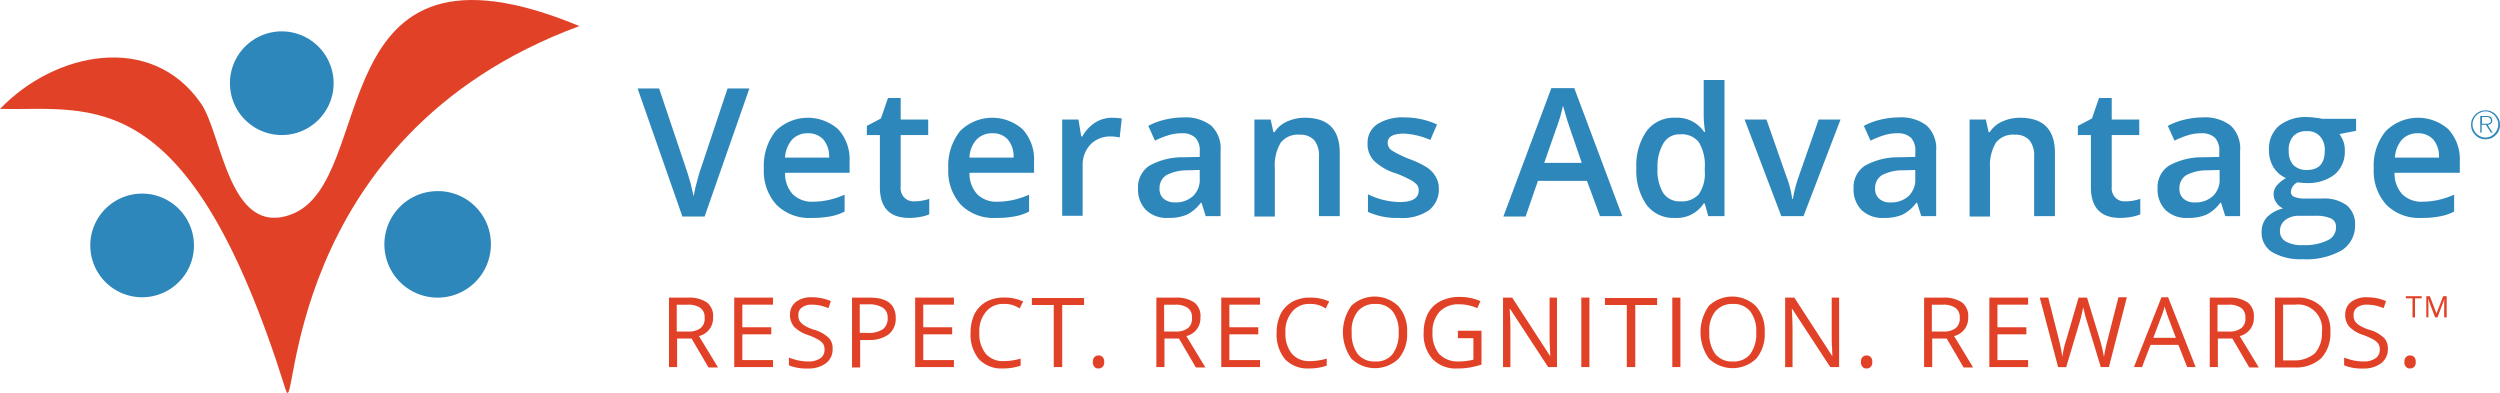 <svg xmlns="http://www.w3.org/2000/svg" viewBox="-3981.525 -3586 299.683 47.106">
  <defs>
    <style>
      .cls-1 {
        fill: #e14227;
      }

      .cls-2 {
        fill: #2e87bb;
      }
    </style>
  </defs>
  <g id="Group_4852" data-name="Group 4852" transform="translate(-3981.525 -3586.007)">
    <path id="Path_13818" data-name="Path 13818" class="cls-1" d="M69.457,3.132c-31.41-13.02-23.885,18.6-34.538,22.574-7.44,2.79-8.286-9.512-10.78-13.232C18.178,3.767,6.51,6.261,0,13.067c11.118.211,22.659-3.34,34.242,33.65C35.68,51.2,33.481,16.407,69.457,3.132" transform="translate(0 0)"/>
    <path id="Path_13819" data-name="Path 13819" class="cls-2" d="M77.629,15.114A6.214,6.214,0,1,1,71.414,8.9a6.224,6.224,0,0,1,6.214,6.214" transform="translate(-37.637 -5.133)"/>
    <path id="Path_13820" data-name="Path 13820" class="cls-2" d="M121.767,60.541a6.384,6.384,0,1,1-6.383-6.341,6.342,6.342,0,0,1,6.383,6.341" transform="translate(-62.921 -31.283)"/>
    <path id="Path_13821" data-name="Path 13821" class="cls-2" d="M38.029,61.114A6.214,6.214,0,1,1,31.814,54.9a6.224,6.224,0,0,1,6.214,6.214" transform="translate(-14.778 -31.687)"/>
    <g id="Group_4850" data-name="Group 4850" transform="translate(76.432 9.6)">
      <path id="Path_13822" data-name="Path 13822" class="cls-2" d="M191.58,25.1H194.2l-5.369,15.346h-2.663L180.8,25.1h2.579l3.213,9.554c.169.465.338,1.057.55,1.776.169.719.3,1.268.38,1.606a14,14,0,0,1,.423-1.86,12.688,12.688,0,0,1,.465-1.564Z" transform="translate(-180.8 -24.085)"/>
      <path id="Path_13823" data-name="Path 13823" class="cls-2" d="M222.349,45.406a5.551,5.551,0,0,1-4.227-1.564,6,6,0,0,1-1.522-4.354,6.69,6.69,0,0,1,1.4-4.481,5.474,5.474,0,0,1,7.525-.211,5.33,5.33,0,0,1,1.353,3.847v1.353h-7.736a3.666,3.666,0,0,0,.93,2.579,3.256,3.256,0,0,0,2.41.888,9.039,9.039,0,0,0,1.9-.211,10.027,10.027,0,0,0,1.9-.634v2.029a6.1,6.1,0,0,1-1.818.592A10.984,10.984,0,0,1,222.349,45.406Zm-.465-10.146a2.515,2.515,0,0,0-1.9.761,3.588,3.588,0,0,0-.846,2.156h5.284a3.129,3.129,0,0,0-.676-2.156A2.442,2.442,0,0,0,221.884,35.26Z" transform="translate(-201.466 -28.877)"/>
      <path id="Path_13824" data-name="Path 13824" class="cls-2" d="M251.465,40.186a5.634,5.634,0,0,0,1.818-.3v1.86a4.619,4.619,0,0,1-1.057.3,7,7,0,0,1-1.353.127c-2.325,0-3.509-1.226-3.509-3.678V32.239H245.8v-1.1l1.691-.888.845-2.452h1.522v2.579h3.3v1.86h-3.3v6.214a1.61,1.61,0,0,0,.465,1.311A1.53,1.53,0,0,0,251.465,40.186Z" transform="translate(-218.322 -25.644)"/>
      <path id="Path_13825" data-name="Path 13825" class="cls-2" d="M274.649,45.406a5.551,5.551,0,0,1-4.227-1.564,6,6,0,0,1-1.522-4.354,6.69,6.69,0,0,1,1.4-4.481,5.474,5.474,0,0,1,7.525-.211,5.33,5.33,0,0,1,1.353,3.847v1.353h-7.736a3.666,3.666,0,0,0,.93,2.579,3.256,3.256,0,0,0,2.41.888,9.039,9.039,0,0,0,1.9-.211,10.027,10.027,0,0,0,1.9-.634v2.029a6.1,6.1,0,0,1-1.818.592A10.706,10.706,0,0,1,274.649,45.406Zm-.465-10.146a2.516,2.516,0,0,0-1.9.761,3.347,3.347,0,0,0-.845,2.156h5.284a3.129,3.129,0,0,0-.676-2.156A2.361,2.361,0,0,0,274.184,35.26Z" transform="translate(-231.656 -28.877)"/>
      <path id="Path_13826" data-name="Path 13826" class="cls-2" d="M307.118,33.4a9.268,9.268,0,0,1,1.226.085l-.254,2.283a4.608,4.608,0,0,0-1.1-.127,3.282,3.282,0,0,0-2.41.972,3.559,3.559,0,0,0-.93,2.494v6.045H301.2V33.611h1.945l.338,2.029h.127a4.748,4.748,0,0,1,1.522-1.649A3.758,3.758,0,0,1,307.118,33.4Z" transform="translate(-250.302 -28.877)"/>
      <path id="Path_13827" data-name="Path 13827" class="cls-2" d="M330.817,45.137l-.507-1.606h-.085a4.654,4.654,0,0,1-1.691,1.437,5.4,5.4,0,0,1-2.2.38,3.591,3.591,0,0,1-2.663-.93A3.509,3.509,0,0,1,322.7,41.8a3.077,3.077,0,0,1,1.353-2.706,8.108,8.108,0,0,1,4.058-1.015l1.987-.042V37.4a2.264,2.264,0,0,0-.507-1.649,2.227,2.227,0,0,0-1.606-.55,5.452,5.452,0,0,0-1.691.254,10.093,10.093,0,0,0-1.564.634l-.8-1.776A8.052,8.052,0,0,1,326,33.554a9.589,9.589,0,0,1,2.114-.254,5.075,5.075,0,0,1,3.34.972,3.745,3.745,0,0,1,1.141,3.044v7.821Zm-3.678-1.649a3.053,3.053,0,0,0,2.156-.761,2.681,2.681,0,0,0,.8-2.114V39.6l-1.48.042a5.318,5.318,0,0,0-2.536.592,1.837,1.837,0,0,0-.8,1.606,1.526,1.526,0,0,0,.465,1.184A2.054,2.054,0,0,0,327.139,43.488Z" transform="translate(-262.713 -28.819)"/>
      <path id="Path_13828" data-name="Path 13828" class="cls-2" d="M365.93,45.195h-2.494v-7.1a2.936,2.936,0,0,0-.55-1.987,2.192,2.192,0,0,0-1.733-.676,2.631,2.631,0,0,0-2.283.93,5.259,5.259,0,0,0-.719,3.086v5.792H355.7V33.611h1.945l.338,1.522h.127a3.357,3.357,0,0,1,1.48-1.268,5.045,5.045,0,0,1,2.156-.465c2.79,0,4.185,1.4,4.185,4.227Z" transform="translate(-281.762 -28.877)"/>
      <path id="Path_13829" data-name="Path 13829" class="cls-2" d="M396.339,41.839a3.135,3.135,0,0,1-1.226,2.621,5.659,5.659,0,0,1-3.551.888,8.313,8.313,0,0,1-3.72-.719V42.516a8.957,8.957,0,0,0,3.8.93q2.283,0,2.283-1.4a.994.994,0,0,0-.254-.719,2.907,2.907,0,0,0-.846-.592,12.375,12.375,0,0,0-1.606-.719,6.647,6.647,0,0,1-2.706-1.564,2.9,2.9,0,0,1-.719-2.029,2.67,2.67,0,0,1,1.184-2.325,5.714,5.714,0,0,1,3.255-.8,9.469,9.469,0,0,1,3.889.845l-.8,1.86a8.923,8.923,0,0,0-3.171-.761c-1.31,0-1.945.38-1.945,1.1a1.112,1.112,0,0,0,.507.93,13.46,13.46,0,0,0,2.2,1.057,10.41,10.41,0,0,1,2.071,1.015,3.264,3.264,0,0,1,.972,1.057A2.7,2.7,0,0,1,396.339,41.839Z" transform="translate(-300.292 -28.819)"/>
      <path id="Path_13830" data-name="Path 13830" class="cls-2" d="M437.883,40.346l-1.564-4.227h-5.876l-1.48,4.27H426.3L432.049,25H434.8l5.749,15.346Zm-2.2-6.426-1.437-4.185c-.085-.3-.254-.719-.423-1.311s-.3-1.057-.38-1.311a18.86,18.86,0,0,1-.845,2.832l-1.4,4.016h4.481Z" transform="translate(-322.517 -24.028)"/>
      <path id="Path_13831" data-name="Path 13831" class="cls-2" d="M468.608,39.229a4,4,0,0,1-3.382-1.564,7.148,7.148,0,0,1-1.226-4.4,7.2,7.2,0,0,1,1.226-4.439,4.063,4.063,0,0,1,3.424-1.606,3.9,3.9,0,0,1,3.467,1.691h.127a13.362,13.362,0,0,1-.169-1.987V22.7h2.494V39.018h-1.945L472.2,37.5h-.127A3.839,3.839,0,0,1,468.608,39.229Zm.676-1.987a2.713,2.713,0,0,0,2.2-.845,4.336,4.336,0,0,0,.719-2.79v-.338a5.321,5.321,0,0,0-.719-3.128,2.6,2.6,0,0,0-2.24-.93,2.183,2.183,0,0,0-1.987,1.057,5.425,5.425,0,0,0-.719,3,5.289,5.289,0,0,0,.676,2.959A2.333,2.333,0,0,0,469.284,37.242Z" transform="translate(-344.279 -22.7)"/>
      <path id="Path_13832" data-name="Path 13832" class="cls-2" d="M499.1,45.483,494.7,33.9h2.621l2.367,6.764a12.039,12.039,0,0,1,.719,2.748h.085a15.49,15.49,0,0,1,.719-2.748l2.367-6.764H506.2L501.76,45.483H499.1Z" transform="translate(-362.001 -29.165)"/>
      <path id="Path_13833" data-name="Path 13833" class="cls-2" d="M533.717,45.137l-.507-1.606h-.085a4.653,4.653,0,0,1-1.691,1.437,5.4,5.4,0,0,1-2.2.38,3.591,3.591,0,0,1-2.663-.93A3.509,3.509,0,0,1,525.6,41.8a3.077,3.077,0,0,1,1.353-2.706,8.109,8.109,0,0,1,4.058-1.015L533,38.035V37.4a2.264,2.264,0,0,0-.507-1.649,2.227,2.227,0,0,0-1.606-.55,5.452,5.452,0,0,0-1.691.254,10.1,10.1,0,0,0-1.564.634l-.8-1.776a8.055,8.055,0,0,1,2.072-.761,9.589,9.589,0,0,1,2.114-.254,5.075,5.075,0,0,1,3.34.972,3.745,3.745,0,0,1,1.141,3.044v7.821Zm-3.678-1.649a3.053,3.053,0,0,0,2.156-.761,2.682,2.682,0,0,0,.8-2.114V39.6l-1.48.042a5.318,5.318,0,0,0-2.536.592,1.837,1.837,0,0,0-.8,1.606,1.526,1.526,0,0,0,.465,1.184A1.909,1.909,0,0,0,530.039,43.488Z" transform="translate(-379.838 -28.819)"/>
      <path id="Path_13834" data-name="Path 13834" class="cls-2" d="M568.73,45.195h-2.494v-7.1a2.936,2.936,0,0,0-.55-1.987,2.192,2.192,0,0,0-1.733-.676,2.631,2.631,0,0,0-2.283.93,5.26,5.26,0,0,0-.719,3.086v5.792H558.5V33.611h1.945l.338,1.522h.127a3.358,3.358,0,0,1,1.48-1.268,5.046,5.046,0,0,1,2.156-.465c2.79,0,4.185,1.4,4.185,4.227Z" transform="translate(-398.83 -28.877)"/>
      <path id="Path_13835" data-name="Path 13835" class="cls-2" d="M594.865,40.186a5.635,5.635,0,0,0,1.818-.3v1.86a4.619,4.619,0,0,1-1.057.3,7,7,0,0,1-1.353.127c-2.325,0-3.509-1.226-3.509-3.678V32.239H589.2v-1.1l1.691-.888.846-2.452h1.522v2.579h3.3v1.86h-3.3v6.214a1.611,1.611,0,0,0,.465,1.311A1.469,1.469,0,0,0,594.865,40.186Z" transform="translate(-416.552 -25.644)"/>
      <path id="Path_13836" data-name="Path 13836" class="cls-2" d="M619.917,45.137l-.507-1.606h-.085a4.653,4.653,0,0,1-1.691,1.437,5.4,5.4,0,0,1-2.2.38,3.59,3.59,0,0,1-2.663-.93A3.509,3.509,0,0,1,611.8,41.8a3.077,3.077,0,0,1,1.353-2.706,8.109,8.109,0,0,1,4.058-1.015l1.987-.042V37.4a2.264,2.264,0,0,0-.507-1.649,2.227,2.227,0,0,0-1.607-.55,5.451,5.451,0,0,0-1.691.254,10.1,10.1,0,0,0-1.564.634l-.8-1.776a8.052,8.052,0,0,1,2.071-.761,9.589,9.589,0,0,1,2.114-.254,5.075,5.075,0,0,1,3.34.972,3.745,3.745,0,0,1,1.141,3.044v7.821Zm-3.636-1.649a3.053,3.053,0,0,0,2.156-.761,2.681,2.681,0,0,0,.8-2.114V39.6l-1.479.042a5.318,5.318,0,0,0-2.537.592,1.837,1.837,0,0,0-.8,1.606,1.526,1.526,0,0,0,.465,1.184A1.909,1.909,0,0,0,616.281,43.488Z" transform="translate(-429.598 -28.819)"/>
      <path id="Path_13837" data-name="Path 13837" class="cls-2" d="M652.629,33.5v1.353l-1.987.38a4.369,4.369,0,0,1,.465.888,3.241,3.241,0,0,1,.169,1.141,3.555,3.555,0,0,1-1.226,2.832,5.249,5.249,0,0,1-3.424,1.015,7.013,7.013,0,0,1-1.015-.085,1.377,1.377,0,0,0-.8,1.141.638.638,0,0,0,.381.592,3.3,3.3,0,0,0,1.353.211h2.029a4.524,4.524,0,0,1,2.917.8,2.893,2.893,0,0,1,1.015,2.367A3.487,3.487,0,0,1,650.9,49.18a8.575,8.575,0,0,1-4.692,1.057,6.7,6.7,0,0,1-3.636-.845,2.7,2.7,0,0,1-1.268-2.41,2.556,2.556,0,0,1,.676-1.818,4.1,4.1,0,0,1,1.9-1.015,1.782,1.782,0,0,1-.8-.676,1.694,1.694,0,0,1-.338-.972,1.655,1.655,0,0,1,.38-1.1,4.16,4.16,0,0,1,1.1-.888,3.283,3.283,0,0,1-1.48-1.268,3.7,3.7,0,0,1-.55-2.071,3.587,3.587,0,0,1,1.184-2.917,5.135,5.135,0,0,1,3.382-1.057,8.208,8.208,0,0,1,1.015.085,6.446,6.446,0,0,1,.8.127h4.058ZM643.5,46.9a1.371,1.371,0,0,0,.719,1.226,3.82,3.82,0,0,0,2.029.423,6.157,6.157,0,0,0,3-.592,1.666,1.666,0,0,0,.972-1.522,1.084,1.084,0,0,0-.55-1.057,4.366,4.366,0,0,0-2.029-.338h-1.818a2.6,2.6,0,0,0-1.691.507A1.663,1.663,0,0,0,643.5,46.9Zm1.057-9.639a2.4,2.4,0,0,0,.55,1.691,2.205,2.205,0,0,0,1.606.592q2.156,0,2.156-2.283a2.375,2.375,0,0,0-.549-1.733,1.953,1.953,0,0,0-1.607-.634,2.073,2.073,0,0,0-1.606.592A2.419,2.419,0,0,0,644.555,37.258Z" transform="translate(-446.627 -28.761)"/>
      <path id="Path_13838" data-name="Path 13838" class="cls-2" d="M678.849,45.406a5.551,5.551,0,0,1-4.227-1.564,6,6,0,0,1-1.522-4.354,6.49,6.49,0,0,1,1.437-4.481,5.474,5.474,0,0,1,7.525-.211,5.33,5.33,0,0,1,1.353,3.847v1.353h-7.821a3.666,3.666,0,0,0,.93,2.579,3.256,3.256,0,0,0,2.41.888,9.04,9.04,0,0,0,1.9-.211,10.028,10.028,0,0,0,1.9-.634v2.029a6.1,6.1,0,0,1-1.818.592A10.265,10.265,0,0,1,678.849,45.406Zm-.465-10.146a2.516,2.516,0,0,0-1.9.761,3.589,3.589,0,0,0-.846,2.156h5.284a3.13,3.13,0,0,0-.676-2.156A2.422,2.422,0,0,0,678.384,35.26Z" transform="translate(-464.983 -28.877)"/>
    </g>
    <g id="Group_4851" data-name="Group 4851" transform="translate(80.194 35.557)">
      <path id="Path_13839" data-name="Path 13839" class="cls-1" d="M190.672,89.262v3.466H189.7V84.4h2.283a3.777,3.777,0,0,1,2.283.592,2.052,2.052,0,0,1,.719,1.776,2.2,2.2,0,0,1-1.691,2.241l2.283,3.762h-1.141L192.406,89.3h-1.733Zm0-.8h1.31a2.256,2.256,0,0,0,1.522-.423,1.43,1.43,0,0,0,.465-1.226,1.366,1.366,0,0,0-.507-1.184,2.58,2.58,0,0,0-1.564-.38H190.63v3.213Z" transform="translate(-189.7 -84.273)"/>
      <path id="Path_13840" data-name="Path 13840" class="cls-1" d="M212.85,92.728H208.2V84.4h4.65v.845h-3.678v2.706h3.466V88.8h-3.466v3.086h3.678Z" transform="translate(-200.379 -84.273)"/>
      <path id="Path_13841" data-name="Path 13841" class="cls-1" d="M228.942,90.472a2.069,2.069,0,0,1-.8,1.733,3.439,3.439,0,0,1-2.156.634,5.564,5.564,0,0,1-2.283-.38v-.93a8.354,8.354,0,0,0,1.1.338,5.946,5.946,0,0,0,1.184.127,2.468,2.468,0,0,0,1.48-.38,1.205,1.205,0,0,0,.507-1.015,1.3,1.3,0,0,0-.169-.719,1.834,1.834,0,0,0-.592-.507,7.124,7.124,0,0,0-1.226-.55,4.235,4.235,0,0,1-1.649-.972,2.169,2.169,0,0,1-.507-1.48,1.884,1.884,0,0,1,.719-1.522,2.991,2.991,0,0,1,1.9-.55,5.643,5.643,0,0,1,2.283.465l-.3.845a4.947,4.947,0,0,0-1.987-.423,1.88,1.88,0,0,0-1.184.338,1.04,1.04,0,0,0-.423.93,1.3,1.3,0,0,0,.169.719,2.166,2.166,0,0,0,.55.507,4.971,4.971,0,0,0,1.141.507,4.19,4.19,0,0,1,1.818,1.015A1.824,1.824,0,0,1,228.942,90.472Z" transform="translate(-209.327 -84.215)"/>
      <path id="Path_13842" data-name="Path 13842" class="cls-1" d="M246.842,86.852A2.4,2.4,0,0,1,246,88.8a3.845,3.845,0,0,1-2.452.676h-.972v3.3H241.6V84.4h2.156C245.785,84.4,246.842,85.2,246.842,86.852Zm-4.312,1.776h.888a3.1,3.1,0,0,0,1.86-.423,1.584,1.584,0,0,0,.592-1.353,1.368,1.368,0,0,0-.55-1.226,3.006,3.006,0,0,0-1.691-.423h-1.1Z" transform="translate(-219.66 -84.273)"/>
      <path id="Path_13843" data-name="Path 13843" class="cls-1" d="M264.15,92.728H259.5V84.4h4.65v.845h-3.678v2.706h3.466V88.8h-3.466v3.086h3.678Z" transform="translate(-229.992 -84.273)"/>
      <path id="Path_13844" data-name="Path 13844" class="cls-1" d="M279.216,85.161a2.588,2.588,0,0,0-2.156.93,3.544,3.544,0,0,0-.8,2.494,3.787,3.787,0,0,0,.761,2.536,2.717,2.717,0,0,0,2.2.888,7.3,7.3,0,0,0,1.987-.3v.845a6.409,6.409,0,0,1-2.156.338,3.692,3.692,0,0,1-2.832-1.1,4.607,4.607,0,0,1-1.015-3.171,5.3,5.3,0,0,1,.465-2.241,3.629,3.629,0,0,1,1.4-1.48,4.281,4.281,0,0,1,2.156-.507,5.357,5.357,0,0,1,2.283.465l-.423.845A3.08,3.08,0,0,0,279.216,85.161Z" transform="translate(-239.055 -84.273)"/>
      <path id="Path_13845" data-name="Path 13845" class="cls-1" d="M296.193,92.786h-.972v-7.44H292.6V84.5h6.257v.845h-2.621v7.44Z" transform="translate(-249.1 -84.331)"/>
      <path id="Path_13846" data-name="Path 13846" class="cls-1" d="M309.9,101.6a.827.827,0,0,1,.169-.592.714.714,0,0,1,1.015,0,.827.827,0,0,1,.169.592.717.717,0,0,1-.169.55.7.7,0,0,1-.507.211.577.577,0,0,1-.465-.169A.766.766,0,0,1,309.9,101.6Z" transform="translate(-259.086 -93.74)"/>
      <path id="Path_13847" data-name="Path 13847" class="cls-1" d="M328.872,89.262v3.466H327.9V84.4h2.283a3.777,3.777,0,0,1,2.283.592,2.052,2.052,0,0,1,.719,1.776,2.2,2.2,0,0,1-1.691,2.241l2.283,3.762h-1.141L330.606,89.3h-1.733Zm0-.8h1.311a2.256,2.256,0,0,0,1.522-.423,1.43,1.43,0,0,0,.465-1.226,1.366,1.366,0,0,0-.507-1.184,2.58,2.58,0,0,0-1.564-.38H328.83v3.213Z" transform="translate(-269.477 -84.273)"/>
      <path id="Path_13848" data-name="Path 13848" class="cls-1" d="M350.95,92.728H346.3V84.4h4.65v.845h-3.678v2.706h3.467V88.8h-3.467v3.086h3.678Z" transform="translate(-280.098 -84.273)"/>
      <path id="Path_13849" data-name="Path 13849" class="cls-1" d="M366.016,85.161a2.588,2.588,0,0,0-2.156.93,3.544,3.544,0,0,0-.8,2.494,3.787,3.787,0,0,0,.761,2.536,2.717,2.717,0,0,0,2.2.888,7.3,7.3,0,0,0,1.987-.3v.845a6.409,6.409,0,0,1-2.156.338,3.692,3.692,0,0,1-2.832-1.1A4.607,4.607,0,0,1,362,88.627a5.3,5.3,0,0,1,.465-2.241,3.629,3.629,0,0,1,1.4-1.48,4.282,4.282,0,0,1,2.156-.507,5.356,5.356,0,0,1,2.283.465l-.423.845A3.08,3.08,0,0,0,366.016,85.161Z" transform="translate(-289.161 -84.273)"/>
      <path id="Path_13850" data-name="Path 13850" class="cls-1" d="M388.494,88.412a4.493,4.493,0,0,1-1.015,3.128,4.085,4.085,0,0,1-5.665,0,5.461,5.461,0,0,1,0-6.341,4.087,4.087,0,0,1,5.623.042A4.425,4.425,0,0,1,388.494,88.412Zm-6.637,0a4.074,4.074,0,0,0,.719,2.579,2.541,2.541,0,0,0,2.114.888,2.456,2.456,0,0,0,2.071-.888,4.075,4.075,0,0,0,.719-2.579,3.863,3.863,0,0,0-.719-2.536,2.51,2.51,0,0,0-2.071-.888,2.6,2.6,0,0,0-2.114.888A3.639,3.639,0,0,0,381.857,88.412Z" transform="translate(-300.014 -84.1)"/>
      <path id="Path_13851" data-name="Path 13851" class="cls-1" d="M407.8,88.258h2.832v4.058a12.646,12.646,0,0,1-1.353.338,8.673,8.673,0,0,1-1.564.127,3.854,3.854,0,0,1-2.959-1.141A4.426,4.426,0,0,1,403.7,88.47a5.034,5.034,0,0,1,.507-2.283,3.436,3.436,0,0,1,1.522-1.48,4.91,4.91,0,0,1,2.283-.507,6.12,6.12,0,0,1,2.494.507l-.38.845a5.229,5.229,0,0,0-2.156-.465,3.092,3.092,0,0,0-2.367.888,3.559,3.559,0,0,0-.846,2.494,3.838,3.838,0,0,0,.8,2.579,3.128,3.128,0,0,0,2.41.888,7.409,7.409,0,0,0,1.691-.211V89.146H407.8Z" transform="translate(-313.233 -84.158)"/>
      <path id="Path_13852" data-name="Path 13852" class="cls-1" d="M432.71,92.728h-1.1l-4.566-6.975H427c.042.8.085,1.564.085,2.241v4.735H426.2V84.4h1.1l4.523,6.975h.042c0-.085-.042-.423-.042-.972-.042-.55-.042-.972-.042-1.184V84.4h.888v8.328Z" transform="translate(-326.221 -84.273)"/>
      <path id="Path_13853" data-name="Path 13853" class="cls-1" d="M448.4,92.728V84.4h.972v8.328Z" transform="translate(-339.036 -84.273)"/>
      <path id="Path_13854" data-name="Path 13854" class="cls-1" d="M458.693,92.786h-.972v-7.44H455.1V84.5h6.257v.845h-2.621v7.44Z" transform="translate(-342.904 -84.331)"/>
      <path id="Path_13855" data-name="Path 13855" class="cls-1" d="M474.2,92.728V84.4h.972v8.328Z" transform="translate(-353.93 -84.273)"/>
      <path id="Path_13856" data-name="Path 13856" class="cls-1" d="M489.894,88.412a4.493,4.493,0,0,1-1.015,3.128,4.085,4.085,0,0,1-5.665,0,5.461,5.461,0,0,1,0-6.341,4.087,4.087,0,0,1,5.622.042A4.425,4.425,0,0,1,489.894,88.412Zm-6.637,0a4.074,4.074,0,0,0,.719,2.579,2.541,2.541,0,0,0,2.114.888,2.456,2.456,0,0,0,2.071-.888,4.074,4.074,0,0,0,.719-2.579,3.863,3.863,0,0,0-.719-2.536,2.51,2.51,0,0,0-2.071-.888,2.6,2.6,0,0,0-2.114.888A3.639,3.639,0,0,0,483.257,88.412Z" transform="translate(-358.548 -84.1)"/>
      <path id="Path_13857" data-name="Path 13857" class="cls-1" d="M512.71,92.728h-1.1l-4.566-6.975H507c.042.8.085,1.564.085,2.241v4.735H506.2V84.4h1.1l4.523,6.975h.042c0-.085-.042-.423-.042-.972-.042-.55-.042-.972-.042-1.184V84.4h.888v8.328Z" transform="translate(-372.402 -84.273)"/>
      <path id="Path_13858" data-name="Path 13858" class="cls-1" d="M527.7,101.6a.826.826,0,0,1,.169-.592.714.714,0,0,1,1.015,0,.826.826,0,0,1,.169.592.717.717,0,0,1-.169.55.7.7,0,0,1-.507.211.577.577,0,0,1-.465-.169A.767.767,0,0,1,527.7,101.6Z" transform="translate(-384.813 -93.74)"/>
      <path id="Path_13859" data-name="Path 13859" class="cls-1" d="M546.572,89.262v3.466H545.6V84.4h2.283a3.777,3.777,0,0,1,2.283.592,2.052,2.052,0,0,1,.719,1.776,2.2,2.2,0,0,1-1.691,2.241l2.283,3.762h-1.141L548.306,89.3h-1.733Zm0-.8h1.31a2.256,2.256,0,0,0,1.522-.423,1.43,1.43,0,0,0,.465-1.226,1.366,1.366,0,0,0-.507-1.184,2.581,2.581,0,0,0-1.564-.38H546.53v3.213Z" transform="translate(-395.146 -84.273)"/>
      <path id="Path_13860" data-name="Path 13860" class="cls-1" d="M568.75,92.728H564.1V84.4h4.65v.845h-3.678v2.706h3.466V88.8h-3.466v3.086h3.678Z" transform="translate(-405.825 -84.273)"/>
      <path id="Path_13861" data-name="Path 13861" class="cls-1" d="M586.686,92.67h-.972l-1.691-5.58a9.209,9.209,0,0,1-.254-.93c-.085-.38-.169-.592-.169-.676a15.057,15.057,0,0,1-.38,1.649l-1.649,5.538H580.6l-2.2-8.328h1.015l1.311,5.157c.169.719.3,1.4.38,1.945a10.876,10.876,0,0,1,.465-2.029l1.48-5.073h1.015l1.564,5.115a19.766,19.766,0,0,1,.465,1.987,19.131,19.131,0,0,1,.423-1.987l1.31-5.157h1.015Z" transform="translate(-414.08 -84.215)"/>
      <path id="Path_13862" data-name="Path 13862" class="cls-1" d="M611.483,92.67l-1.057-2.663h-3.34l-1.015,2.663H605.1l3.3-8.37h.8l3.3,8.37h-1.015Zm-1.353-3.509-.972-2.579c-.127-.338-.254-.719-.381-1.184a7.622,7.622,0,0,1-.38,1.184l-.972,2.579Z" transform="translate(-429.492 -84.215)"/>
      <path id="Path_13863" data-name="Path 13863" class="cls-1" d="M627.572,89.262v3.466H626.6V84.4h2.283a3.777,3.777,0,0,1,2.283.592,2.052,2.052,0,0,1,.719,1.776,2.2,2.2,0,0,1-1.691,2.241l2.283,3.762h-1.142L629.306,89.3h-1.733Zm0-.8h1.31a2.256,2.256,0,0,0,1.522-.423,1.43,1.43,0,0,0,.465-1.226,1.366,1.366,0,0,0-.507-1.184,2.58,2.58,0,0,0-1.564-.38H627.53v3.213Z" transform="translate(-441.903 -84.273)"/>
      <path id="Path_13864" data-name="Path 13864" class="cls-1" d="M651.737,88.5a4.374,4.374,0,0,1-1.1,3.171,4.481,4.481,0,0,1-3.213,1.1H645.1V84.4h2.536a4,4,0,0,1,3,1.057A4.089,4.089,0,0,1,651.737,88.5Zm-1.015.042a2.907,2.907,0,0,0-3.255-3.3h-1.395v6.679h1.184a3.753,3.753,0,0,0,2.621-.845A3.6,3.6,0,0,0,650.722,88.543Z" transform="translate(-452.583 -84.273)"/>
      <path id="Path_13865" data-name="Path 13865" class="cls-1" d="M669.942,90.472a2.069,2.069,0,0,1-.8,1.733,3.439,3.439,0,0,1-2.156.634,5.564,5.564,0,0,1-2.283-.38v-.93a8.352,8.352,0,0,0,1.1.338,5.944,5.944,0,0,0,1.184.127,2.468,2.468,0,0,0,1.48-.38,1.205,1.205,0,0,0,.507-1.015,1.3,1.3,0,0,0-.169-.719,1.834,1.834,0,0,0-.592-.507,7.118,7.118,0,0,0-1.226-.55,4.234,4.234,0,0,1-1.649-.972,2.169,2.169,0,0,1-.507-1.48,1.884,1.884,0,0,1,.719-1.522,2.991,2.991,0,0,1,1.9-.55,5.643,5.643,0,0,1,2.283.465l-.3.845a4.947,4.947,0,0,0-1.987-.423,1.88,1.88,0,0,0-1.184.338,1.04,1.04,0,0,0-.423.93,1.3,1.3,0,0,0,.169.719,1.623,1.623,0,0,0,.55.507,4.971,4.971,0,0,0,1.141.507,4.19,4.19,0,0,1,1.818,1.015A1.824,1.824,0,0,1,669.942,90.472Z" transform="translate(-463.897 -84.215)"/>
      <path id="Path_13866" data-name="Path 13866" class="cls-1" d="M681.8,101.6a.826.826,0,0,1,.169-.592.714.714,0,0,1,1.015,0,.827.827,0,0,1,.169.592.717.717,0,0,1-.169.55.7.7,0,0,1-.507.211.577.577,0,0,1-.465-.169A.767.767,0,0,1,681.8,101.6Z" transform="translate(-473.768 -93.74)"/>
    </g>
    <path id="Path_13867" data-name="Path 13867" class="cls-2" d="M702.433,31.3a1.753,1.753,0,0,1,.676.127,1.608,1.608,0,0,1,.549.38,2.544,2.544,0,0,1,.381.55,1.868,1.868,0,0,1,0,1.353,1.869,1.869,0,0,1-.93.93,1.867,1.867,0,0,1-1.353,0,1.868,1.868,0,0,1-.93-.93,1.866,1.866,0,0,1,0-1.353,1.868,1.868,0,0,1,.93-.93A1.915,1.915,0,0,1,702.433,31.3Zm0,.127a1.35,1.35,0,0,0-.592.127,1.768,1.768,0,0,0-.507.338A1.523,1.523,0,0,0,701,32.4a1.445,1.445,0,0,0,0,1.184,1.773,1.773,0,0,0,.338.507,1.52,1.52,0,0,0,.507.338,1.444,1.444,0,0,0,1.184,0,1.878,1.878,0,0,0,.465-.338,1.52,1.52,0,0,0,.338-.507,1.445,1.445,0,0,0,0-1.184,1.769,1.769,0,0,0-.338-.507,1.879,1.879,0,0,0-.465-.338A1.35,1.35,0,0,0,702.433,31.427Zm-.634.55h.761a.9.9,0,0,1,.507.127.564.564,0,0,1,.169.423.316.316,0,0,1-.042.211c-.042.042-.084.127-.127.169a.22.22,0,0,1-.169.085.317.317,0,0,1-.211.042l.592.93h-.211l-.592-.93h-.507v.93H701.8Zm.211.93h.634c.084,0,.127-.042.211-.042.042-.042.127-.085.169-.127a.317.317,0,0,0,.042-.211.381.381,0,0,0-.042-.211l-.127-.127c-.042-.042-.085-.042-.169-.085h-.719Z" transform="translate(-404.484 -18.064)"/>
    <path id="Path_13868" data-name="Path 13868" class="cls-1" d="M683.3,86.536H683V84.254h-.8V84h1.9v.254h-.8Z" transform="translate(-393.805 -48.485)"/>
    <path id="Path_13869" data-name="Path 13869" class="cls-1" d="M689.057,86.536l-.845-2.241h0c0,.169.042.38.042.634v1.606H688V84h.423l.8,2.071h0l.8-2.071h.423v2.536h-.3V84.888a3,3,0,0,1,.042-.592h0l-.845,2.241Z" transform="translate(-397.153 -48.485)"/>
  </g>
</svg>
